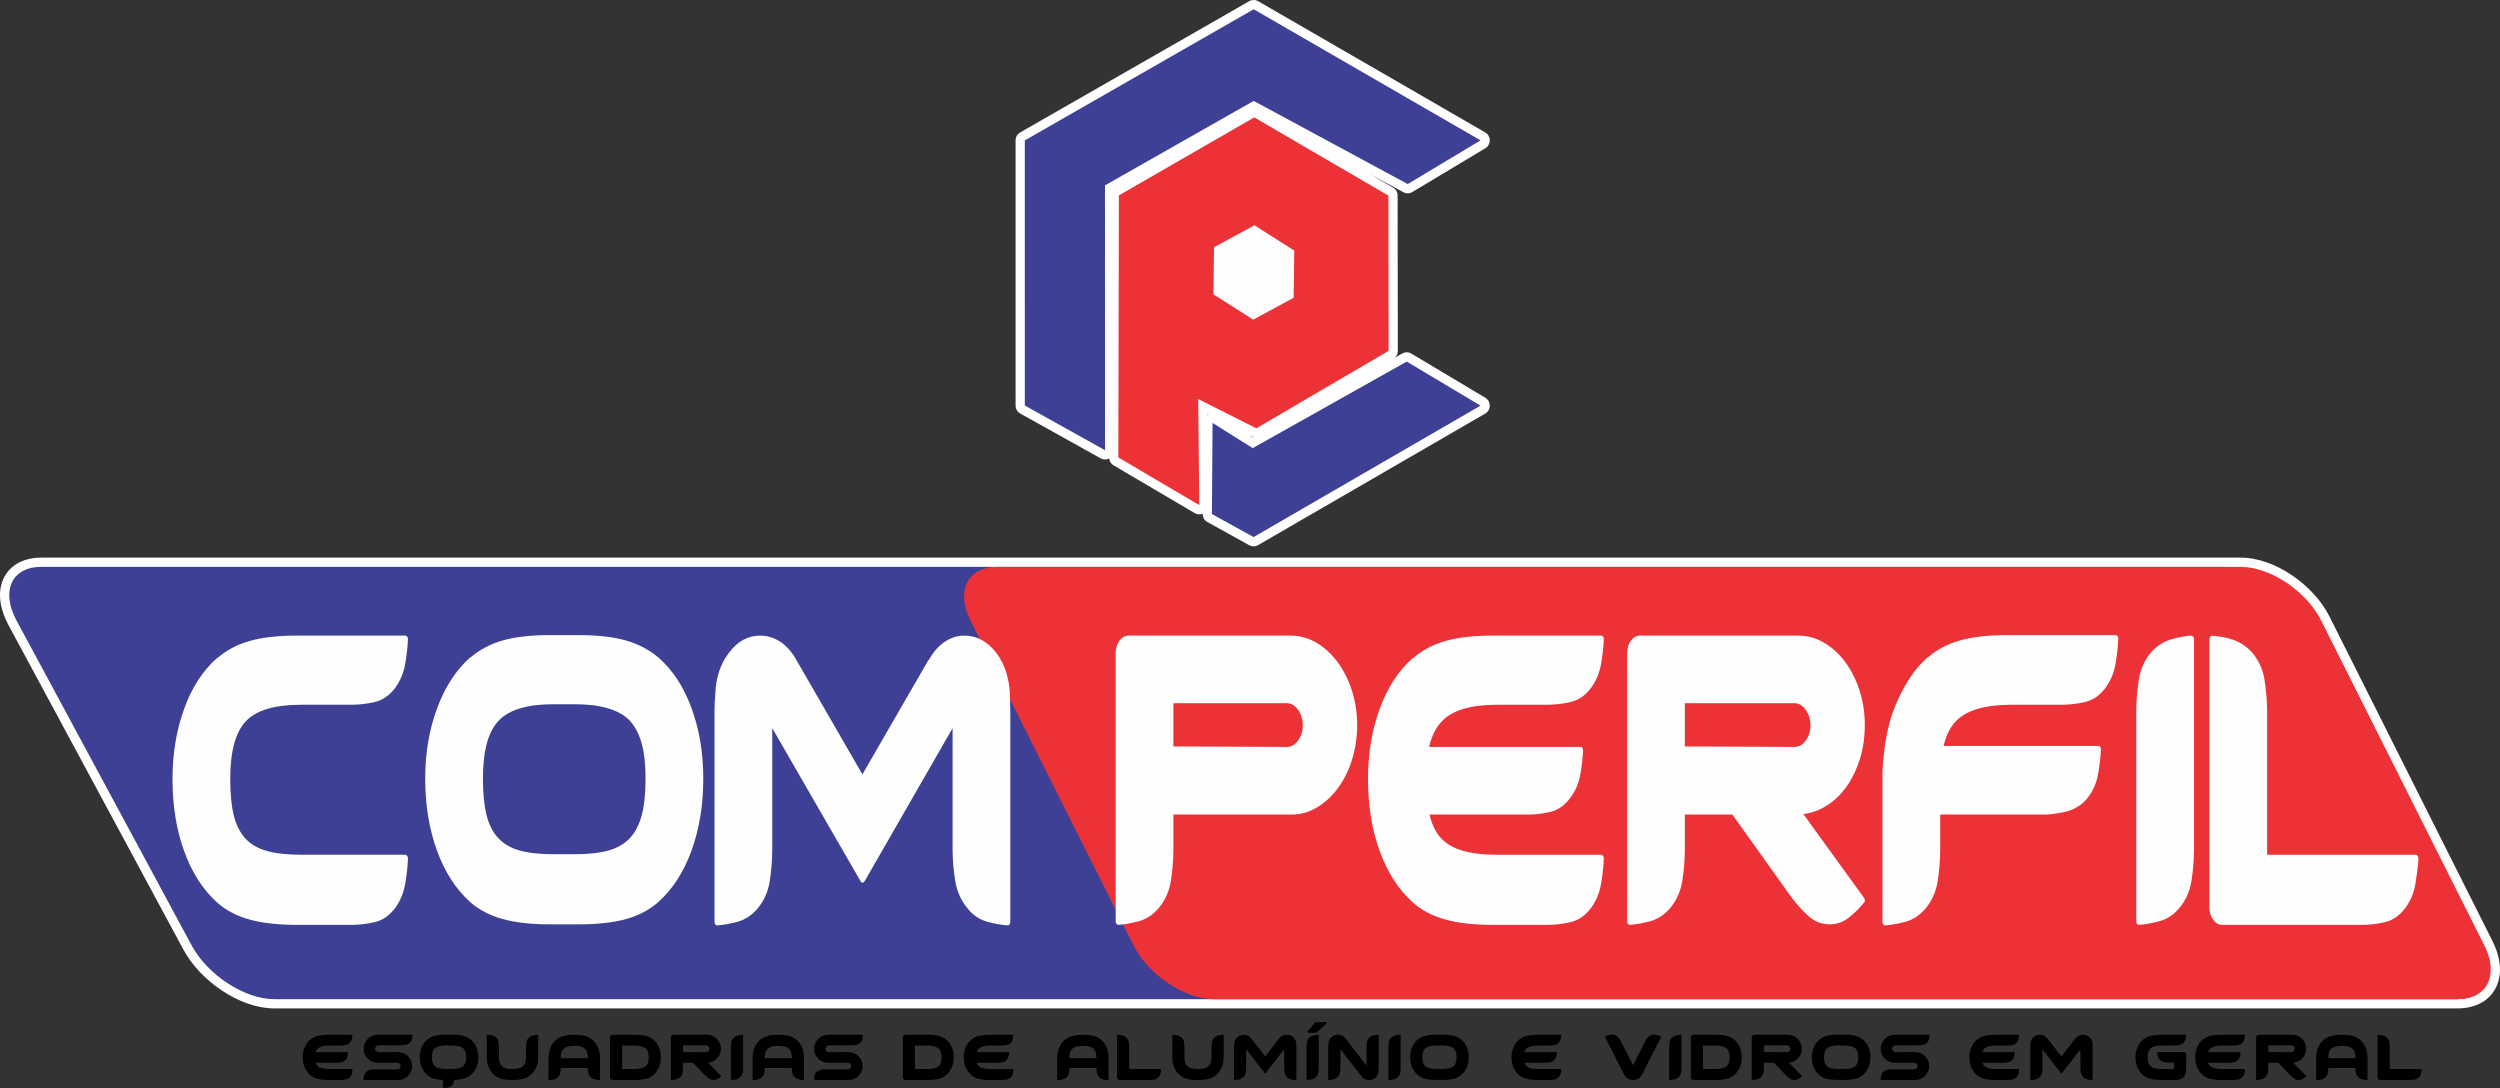 <?xml version="1.0" encoding="UTF-8"?>
<!-- Creator: CorelDRAW -->
<svg xmlns="http://www.w3.org/2000/svg" xmlns:xlink="http://www.w3.org/1999/xlink" xmlns:xodm="http://www.corel.com/coreldraw/odm/2003" xml:space="preserve" width="135.46mm" height="58.954mm" version="1.1" style="shape-rendering:geometricPrecision; text-rendering:geometricPrecision; image-rendering:optimizeQuality; fill-rule:evenodd; clip-rule:evenodd" viewBox="0 0 13531.79 5889.22">
 <rect x="0" y="0" width="13531.79" height="5889.22" fill="#333333" stroke="none"/>
 <defs>
  <style type="text/css">
   <![CDATA[
    .fil0 {fill:#FEFEFE}
    .fil2 {fill:#ED3237}
    .fil1 {fill:#3E4095}
    .fil3 {fill:#FEFEFE;fill-rule:nonzero}
    .fil4 {fill:black;fill-rule:nonzero}
   ]]>
  </style>
 </defs>
 <g id="Camada_x0020_1">
  <g id="_1638690568144">
   <g>
    <path class="fil0" d="M5397.03 3018.25l6730.7 0c189.06,0 397.2,151.65 480.62,317.77l883.72 1759.58c38.29,76.23 57.47,169.9 17.77,249.66 -39.55,79.46 -121.43,112.94 -206.87,112.94l-11818.54 0c-189.81,0 -402.16,-152.32 -490.64,-316.48l-948.5 -1759.58c-40.31,-74.78 -63.89,-168.75 -26.63,-249.59 37.24,-80.79 119.13,-114.3 204.38,-114.3l5173.98 0zm606.54 -536.35c-14.92,7.48 -31.61,7.11 -46.45,-1.17l-434.37 -242.16c-16.24,-9.06 -25.62,-25.01 -25.62,-43.62l-0.11 -1434.97c0,-18.39 9.15,-34.19 25.11,-43.33l1238.91 -709.85c15.87,-9.1 33.99,-9.06 49.83,0.09l1227.85 709.65c15.75,9.1 24.8,24.65 24.95,42.84 0.15,18.19 -8.66,33.88 -24.26,43.23l-394.28 236.44c-15.54,9.33 -33.45,9.73 -49.41,1.12l-179.97 -97.17 124.38 72.49c15.76,9.19 24.76,24.84 24.79,43.08l1.16 840.45c0.02,14.56 -5.68,27.49 -15.99,36.8l39.69 -22.3c16.03,-9.01 34.28,-8.77 50.08,0.67l399.35 238.56c15.62,9.33 24.45,25.01 24.33,43.21 -0.12,18.2 -9.17,33.76 -24.91,42.88l-1228.42 711.34c-15.62,9.04 -33.43,9.21 -49.22,0.48l-225.37 -124.74c-16.43,-9.1 -25.89,-25.27 -25.76,-44.05l0.01 -1.41c-14.34,5.84 -29.97,4.71 -43.77,-3.43l-438.22 -257.99c-13.96,-8.22 -22.57,-21.52 -24.28,-37.17zm781.24 -116.04c-2.42,-0.8 -4.81,-1.8 -7.18,-2.99l-15.87 -7.99 20.11 12.64 2.95 -1.66zm-248.43 -118.88c0.91,-0.58 1.86,-1.13 2.82,-1.66 0.81,-0.44 1.62,-0.86 2.43,-1.26l-5.3 -2.67 0.06 5.58z"></path>
   </g>
   <g>
    <polygon class="fil1" points="5981.44,2437.11 5547.07,2194.96 5546.96,759.99 6785.87,50.14 8013.71,759.79 7619.43,996.23 6785.87,546.18 5980.97,1003.33 "></polygon>
    <polygon class="fil1" points="6559.78,2782.25 6563.2,2289.12 6780.43,2425.62 7614.22,1957.09 8013.57,2195.65 6785.16,2906.99 "></polygon>
    <polygon class="fil2" points="6491.42,2734.02 6053.2,2476.03 6056.28,1057.52 6788.86,635.45 7514.96,1058.67 7516.12,1899.11 6800.08,2318.27 6485.53,2159.92 "></polygon>
    <polygon class="fil3" points="6567.81,1593.26 6571.19,1337.97 6790.08,1219.59 7005.58,1356.49 7002.2,1611.79 6783.31,1730.18 "></polygon>
    <path class="fil1" d="M223.05 3068.2l11812.46 0c159.64,0 360.64,130.61 446.69,290.23l948.49 1759.58c86.05,159.63 25.85,290.23 -133.79,290.23l-11812.46 0c-159.63,0 -360.64,-130.6 -446.68,-290.23l-948.5 -1759.58c-86.04,-159.62 -25.84,-290.23 133.79,-290.23z"></path>
    <path class="fil2" d="M5397.03 3068.2l6730.7 0c159.62,0 355.83,130.61 435.99,290.23l883.72 1759.58c80.17,159.63 15.15,290.23 -144.47,290.23l-6730.7 0c-159.63,0 -355.83,-130.6 -436,-290.23l-883.71 -1759.58c-80.18,-159.62 -15.16,-290.23 144.47,-290.23z"></path>
    <path class="fil3" d="M2193.84 4626.29c4.08,0 7.48,2.75 10.21,8.25 2.72,1.84 4.09,6.42 4.09,13.76 -1.37,38.52 -6.13,82.55 -14.29,132.08 -8.17,49.53 -25.87,93.55 -53.1,132.07 -31.32,42.19 -68.42,68.33 -111.3,78.42 -42.88,10.09 -85.43,15.13 -127.64,15.13l-296.12 0c-100.75,0 -185.84,-9.63 -255.28,-28.89 -69.44,-19.26 -127.98,-49.99 -175.29,-92.17 -76.93,-69.71 -136.5,-162.35 -178.36,-277.92 -41.87,-115.56 -62.96,-245.8 -62.96,-390.72 0,-137.58 21.1,-264.15 62.96,-379.72 41.87,-115.56 101.43,-207.28 178.36,-275.15l2.04 0c48.67,-42.2 106.88,-72.92 174.27,-92.18 67.4,-19.26 152.15,-28.89 254.26,-28.89l588.16 0c4.08,0 7.48,1.84 10.21,5.5 2.72,3.67 4.09,8.25 4.09,13.76 -1.37,38.53 -6.13,82.09 -14.29,130.7 -8.17,48.61 -25.87,92.17 -53.1,130.7 -31.32,42.19 -68.42,68.33 -111.3,78.42 -42.88,10.09 -85.43,15.13 -127.64,15.13l-271.61 0c-142.96,0 -242.34,29.35 -298.17,88.05 -57.18,58.7 -85.77,163.26 -85.77,313.68 0,80.72 6.46,146.76 19.4,198.11 12.94,51.37 33.69,92.64 62.28,123.82 28.59,31.19 67.06,53.65 115.39,67.42 48.33,13.76 110.62,20.64 186.86,20.64l563.66 0z"></path>
    <path class="fil3" d="M3410.15 4535.49c28.93,-31.19 50.04,-72.46 63.64,-123.82 13.62,-51.37 20.43,-117.41 20.43,-198.11 0,-77.05 -7.15,-140.79 -21.45,-191.24 -14.29,-50.45 -35.73,-91.26 -64.67,-122.44 -57.18,-58.71 -156.23,-88.05 -296.8,-88.05l-116.41 0c-140.57,0 -238.94,29.34 -294.76,88.05 -57.52,58.7 -86.11,163.26 -86.11,313.68 0,80.71 6.46,146.75 19.4,198.11 12.94,51.36 33.69,92.63 62.62,123.82 28.59,31.19 66.71,53.65 114.37,67.41 47.99,13.77 109.25,20.64 184.48,20.64l118.45 0c73.86,0 134.45,-6.87 182.44,-20.64 47.66,-13.76 85.78,-36.22 114.37,-67.41zm153.51 -976.81c77.6,67.88 137.51,159.59 179.71,275.16 42.21,115.57 63.31,242.14 63.31,379.72 0,143.08 -21.11,272.86 -63.31,389.34 -42.21,116.49 -102.11,209.58 -179.71,279.29 -47.66,42.2 -105.86,72.91 -174.62,92.18 -68.75,19.26 -154.19,28.89 -256.29,28.89l-18.38 0 -2.05 0 -116.41 0 -20.42 0c-100.75,0 -185.84,-9.63 -255.28,-28.89 -69.44,-19.27 -127.98,-49.99 -175.63,-92.18 -77.61,-69.71 -137.52,-162.8 -179.72,-279.29 -42.21,-116.48 -63.3,-246.26 -63.3,-389.34 0,-137.59 21.44,-264.15 64.32,-379.72 42.89,-115.57 102.45,-207.28 178.7,-275.16l2.04 0c49.02,-42.19 107.22,-72.91 174.61,-92.17 67.4,-19.26 152.15,-28.89 254.26,-28.89l20.42 0 116.41 0 20.43 0c102.1,0 186.85,9.63 254.25,28.89 67.39,19.26 126.28,49.99 176.65,92.17z"></path>
    <path class="fil3" d="M5392.98 3533.91c44.93,60.54 69.44,135.75 73.52,225.63 0,14.67 0.34,29.35 1.02,44.02 0.68,14.67 1.02,31.19 1.02,49.53l0 1136.4c0,5.49 -1.36,10.09 -4.09,13.76 -1.36,3.67 -4.76,5.5 -10.21,5.5 -31.32,-1.84 -67.73,-8.26 -109.25,-19.26 -41.53,-11.01 -77.27,-34.86 -107.22,-71.54 -35.4,-42.2 -57.87,-92.18 -67.4,-149.96 -9.53,-57.78 -14.29,-115.11 -14.29,-171.97l0 -654.88 -475.84 828.23c-4.08,5.5 -8.16,8.25 -12.25,8.25 -5.44,0 -8.85,-2.75 -10.21,-8.25l-477.89 -828.23 0 654.88c0,56.86 -4.43,114.19 -13.27,171.97 -8.85,57.78 -30.98,107.77 -66.38,149.96 -31.31,36.68 -67.73,60.54 -109.25,71.54 -41.53,11 -77.95,17.42 -109.25,19.26 -4.09,0 -7.49,-1.84 -10.22,-5.5 -2.72,-3.67 -4.08,-8.26 -4.08,-13.76l0 -1136.4c0,-18.34 0.34,-34.85 1.02,-49.53 0.68,-14.67 1.7,-29.35 3.06,-44.02 2.73,-89.89 27.23,-165.1 73.52,-225.63 46.29,-62.36 102.79,-93.55 169.5,-93.55 39.49,0 76.25,11.47 110.28,34.39 34.03,22.94 62.62,55.49 85.77,97.69l357.39 619.1 357.38 -619.1 2.05 0c23.15,-42.2 51.4,-74.75 84.75,-97.69 33.35,-22.93 69.78,-34.39 109.25,-34.39 65.35,0 122.53,31.19 171.55,93.55z"></path>
    <path class="fil3" d="M6966.04 4042.95c23.14,0 43.22,-11.47 60.24,-34.85 17.02,-22.93 25.53,-50.45 25.53,-82.09 0,-31.64 -8.51,-59.16 -25.53,-83.46 -17.01,-24.3 -37.1,-36.22 -60.24,-36.22l-614.71 0 0 233.87 614.71 2.76zm20.42 -602.6c49.01,0 95.3,12.85 138.86,38.52 43.57,25.68 81.69,60.54 114.37,104.56 32.68,44.03 58.55,95.39 77.6,154.09 19.07,58.71 28.6,121.07 28.6,187.11 0,66.04 -9.19,128.4 -27.57,187.1 -18.38,58.7 -43.91,110.06 -76.59,154.09 -32.67,44.02 -70.46,78.88 -113.34,104.56 -42.88,25.68 -88.84,38.52 -137.84,38.52l-4.09 0 -635.13 0 0 184.36c0,56.87 -4.43,114.19 -13.28,171.98 -8.85,57.78 -30.97,107.77 -66.37,149.96 -31.32,36.68 -67.74,60.53 -109.26,71.53 -41.52,11.01 -77.94,17.43 -109.25,19.26 -4.09,0 -7.48,-1.83 -10.21,-5.5 -2.73,-3.67 -4.09,-8.25 -4.09,-13.76l0 -1452.83c0,-25.67 6.81,-47.69 20.43,-66.03 13.61,-18.35 29.95,-27.52 49.01,-27.52l878.16 0z"></path>
    <path class="fil3" d="M8666.7 4626.29c4.09,0 7.48,2.75 10.21,8.25 2.73,1.84 4.09,6.42 4.09,13.76 -1.36,38.52 -6.12,82.55 -14.29,132.08 -8.17,49.53 -25.87,93.55 -53.1,132.07 -31.31,42.19 -68.41,68.33 -111.29,78.42 -42.89,10.09 -85.44,15.13 -127.65,15.13l-296.12 0c-100.75,0 -185.84,-9.63 -255.28,-28.89 -69.43,-19.26 -127.98,-49.99 -175.63,-92.17 -77.61,-69.71 -137.52,-162.35 -179.72,-277.92 -42.21,-115.56 -63.3,-245.8 -63.3,-390.72 0,-137.58 21.1,-264.15 63.3,-379.72 42.21,-115.56 102.11,-207.28 179.72,-275.15l2.04 0c49.02,-42.2 107.22,-72.92 174.62,-92.18 67.39,-19.26 152.14,-28.89 254.25,-28.89l588.16 0c4.09,0 7.48,1.84 10.21,5.5 2.73,3.67 4.09,8.25 4.09,13.76 -1.36,38.53 -6.12,82.09 -14.29,130.7 -8.17,48.61 -25.87,92.17 -53.1,130.7 -31.31,42.19 -68.41,68.33 -111.29,78.42 -42.89,10.09 -85.44,15.13 -127.65,15.13l-271.61 0c-142.95,0 -242.34,29.81 -298.17,88.97 -32.68,33.47 -55.82,79.8 -69.43,139.41l818.93 0c5.44,0 8.85,1.84 10.21,5.5 2.73,3.67 4.09,8.25 4.09,13.76 -1.36,36.23 -6.13,78.42 -14.29,127.04 -8.17,48.15 -25.87,90.33 -53.1,126.57 -29.95,42.2 -65.69,67.87 -107.22,77.96 -41.53,10.09 -82.02,15.13 -121.5,15.13l-535.07 0c17.7,77.05 52.41,131.16 104.15,162.35 54.46,36.68 141.6,55.03 261.4,55.03l563.66 0z"></path>
    <path class="fil3" d="M9713.84 4042.95c23.15,0 43.22,-11.47 60.25,-34.85 17.01,-22.93 25.52,-50.45 25.52,-82.09 0,-31.64 -8.51,-59.16 -25.52,-83.46 -17.02,-24.3 -37.1,-36.22 -60.25,-36.22l-594.28 0 0 233.87 594.28 2.76zm375.76 817.21c2.73,3.68 4.09,8.26 4.09,13.77 0,7.33 -2.04,11.92 -6.12,13.76 -20.43,25.68 -46.29,51.37 -77.61,77.04 -31.32,25.68 -66.71,38.53 -106.2,38.53l-2.04 0c-43.56,0 -83.05,-16.51 -118.45,-49.53 -35.4,-33.03 -68.08,-70.63 -98.03,-112.82l-308.38 -432 -257.32 0 0 184.36c0,56.87 -4.43,114.19 -13.28,171.98 -8.85,57.78 -30.98,107.77 -66.37,149.96 -31.32,36.68 -67.74,60.53 -109.26,71.53 -41.53,11.01 -77.94,17.43 -109.25,19.26 -4.09,0 -7.49,-1.83 -10.21,-5.5 -2.73,-3.67 -4.09,-8.25 -4.09,-13.76l0 -1452.83c0,-25.67 6.8,-47.69 20.42,-66.03 13.62,-18.35 29.96,-27.52 49.02,-27.52l857.73 0c49.02,0 95.31,12.85 138.87,38.52 43.56,25.68 81.68,60.54 114.36,104.56 32.68,44.03 58.55,95.39 77.61,154.09 19.06,58.71 28.59,121.07 28.59,187.11 0,64.2 -8.51,124.28 -25.52,180.22 -17.02,55.95 -40.51,105.48 -70.46,148.59 -29.96,43.1 -65.35,77.96 -106.2,104.56 -40.85,26.59 -84.41,42.65 -130.7,48.15l328.79 454z"></path>
    <path class="fil3" d="M11451.27 3437.61c4.09,0 7.49,1.83 10.22,5.5 2.72,1.83 4.09,6.41 4.09,13.76l0 2.75c-1.37,38.53 -6.13,82.09 -14.3,130.7 -8.16,48.61 -25.86,92.17 -53.09,130.7 -31.32,42.19 -68.41,68.33 -111.3,78.42 -42.88,10.09 -85.43,15.13 -127.64,15.13l-271.61 0c-142.96,0 -243.02,29.35 -300.2,88.05 -31.32,33.02 -53.78,77.97 -67.4,134.83l837.31 0c5.45,0 8.85,1.84 10.22,5.5 2.72,3.67 4.08,8.25 4.08,13.76 -1.36,36.69 -6.12,79.34 -14.29,127.95 -8.16,48.62 -25.86,91.26 -53.09,127.96 -35.4,49.53 -89.18,78.88 -161.33,88.05 -24.51,5.5 -53.1,8.25 -85.78,8.25l-555.49 0 0 187.11c0,56.86 -4.43,114.19 -13.28,171.97 -8.84,57.78 -30.97,107.77 -66.37,149.96 -31.31,36.68 -67.73,60.54 -109.25,71.54 -41.53,11 -77.95,17.42 -109.25,19.26 -4.09,0 -7.49,-1.84 -10.22,-5.5 -2.72,-3.67 -4.08,-8.26 -4.08,-13.76l0 -808.97c2.72,-64.2 9.53,-127.03 20.42,-188.48 10.89,-61.46 27.23,-118.77 49.01,-171.97 21.79,-53.2 47.31,-102.27 76.59,-147.22 29.27,-44.93 61.61,-83 97.01,-114.19l2.04 0c49.01,-42.19 107.22,-72.91 174.61,-92.17 67.4,-19.26 152.15,-28.89 254.26,-28.89l588.15 0z"></path>
    <path class="fil3" d="M11859.21 3440.36c2.72,0 6.8,1.84 12.25,5.5 2.73,3.67 4.09,8.25 4.09,13.76l0 1133.65c0,56.87 -4.43,114.19 -13.28,171.98 -8.84,57.78 -30.97,107.77 -66.37,149.96 -31.32,36.68 -67.73,60.53 -109.25,71.53 -41.53,11.01 -77.95,17.43 -109.26,19.26 -4.08,0 -7.48,-1.83 -10.21,-5.5 -2.72,-3.67 -4.09,-8.25 -4.09,-13.76l0 -1133.65c0,-56.86 4.43,-114.19 13.28,-171.97 8.85,-57.79 30.98,-107.78 66.37,-149.96 31.32,-34.85 67.4,-58.24 108.25,-70.17 40.84,-11.93 76.92,-18.8 108.24,-20.64z"></path>
    <path class="fil3" d="M13075.85 4626.29c4.09,0 7.49,2.75 10.21,8.25 2.73,1.84 4.09,6.42 4.09,13.76l0 2.76 0 2.75c-2.72,38.52 -8.17,82.09 -16.33,130.7 -8.17,48.61 -25.87,91.25 -53.1,127.95 -31.31,42.19 -68.07,68.33 -110.27,78.42 -42.21,10.09 -84.41,15.13 -126.62,15.13l-755.62 0c-19.06,0 -35.4,-9.17 -49.01,-27.51 -13.62,-18.35 -20.43,-40.36 -20.43,-66.04l0 -1452.83c0,-1.83 1.36,-6.41 4.09,-13.76 5.44,-3.67 8.85,-5.5 10.21,-5.5 16.34,1.84 33.69,4.13 52.08,6.88 18.38,2.75 37.44,7.33 57.19,13.76 19.74,6.42 38.8,15.59 57.18,27.51 18.38,11.93 35.73,27.06 52.08,45.4 35.39,42.2 57.52,92.18 66.37,149.96 8.85,57.79 13.28,114.19 13.28,169.22l0 773.2 804.63 0z"></path>
   </g>
   <g>
    <path class="fil4" d="M1904.38 5786.28c0.86,0 1.58,0.43 2.15,1.3 0.58,0.28 0.87,1 0.87,2.15 -0.29,6.03 -1.3,12.93 -3.02,20.68 -1.73,7.75 -5.45,14.64 -11.2,20.67 -6.6,6.61 -14.43,10.7 -23.48,12.28 -9.04,1.58 -18.02,2.37 -26.92,2.37l-62.45 0c-21.25,0 -39.2,-1.5 -53.83,-4.52 -14.64,-3.02 -26.99,-7.83 -37.05,-14.43 -16.36,-10.91 -29,-25.41 -37.9,-43.5 -8.9,-18.08 -13.36,-38.47 -13.36,-61.16 0,-21.54 4.46,-41.35 13.36,-59.44 8.9,-18.09 21.54,-32.46 37.9,-43.07l0.44 0c10.33,-6.6 22.61,-11.42 36.82,-14.43 14.22,-3.01 32.09,-4.52 53.62,-4.52l124.05 0c0.86,0 1.58,0.28 2.15,0.86 0.58,0.58 0.87,1.29 0.87,2.16 -0.29,6.02 -1.3,12.85 -3.02,20.46 -1.73,7.6 -5.45,14.42 -11.2,20.46 -6.6,6.6 -14.43,10.7 -23.48,12.28 -9.04,1.58 -18.02,2.37 -26.92,2.37l-57.28 0c-30.16,0 -51.12,4.67 -62.88,13.93 -6.89,5.23 -11.78,12.49 -14.65,21.82l172.73 0c1.14,0 1.86,0.29 2.15,0.87 0.58,0.57 0.86,1.29 0.86,2.15 -0.28,5.67 -1.29,12.28 -3.01,19.89 -1.73,7.53 -5.46,14.14 -11.21,19.81 -6.31,6.6 -13.86,10.63 -22.61,12.21 -8.76,1.58 -17.3,2.37 -25.63,2.37l-112.84 0c3.73,12.06 11.05,20.53 21.97,25.41 11.48,5.74 29.86,8.61 55.13,8.61l118.87 0zm143.86 -128.35c-4.88,0 -9.12,1.87 -12.71,5.67 -3.59,3.81 -5.38,8.11 -5.38,13.07 0,4.95 1.8,9.26 5.38,12.85 3.59,3.67 7.82,5.45 12.71,5.45l106.82 -0.43c0.58,0 0.86,0.15 0.86,0.43 10.34,0 20.03,2.02 29.08,6.03 9.04,4.02 17.01,9.4 23.9,16.29 6.89,6.89 12.28,14.86 16.15,23.83 3.88,9.05 5.81,18.67 5.81,29 0,10.34 -2.01,20.03 -6.03,29.22 -4.02,9.12 -9.4,17.16 -16.15,24.04 -6.74,6.89 -14.71,12.28 -23.9,16.3 -9.19,4.02 -18.95,6.02 -29.29,6.02l-184.78 0c-0.86,0 -1.58,-0.28 -2.16,-0.86 -0.57,-1.15 -0.86,-2.01 -0.86,-2.58 0.29,-5.74 1.22,-12.35 2.8,-19.82 1.59,-7.46 5.24,-14.07 10.99,-19.81 6.6,-6.6 13.86,-10.63 21.75,-12.07 7.9,-1.43 15.58,-2.15 23.05,-2.15l124.48 0c4.88,0 9.12,-1.8 12.71,-5.38 3.59,-3.59 5.38,-7.97 5.38,-13.14 0,-4.88 -1.8,-9.05 -5.38,-12.5 -3.59,-3.44 -7.82,-5.16 -12.71,-5.16l-106.82 0 -0.86 0c-10.34,0 -20.03,-2.01 -29.08,-6.03 -9.04,-4.02 -17.01,-9.47 -23.9,-16.36 -6.89,-6.89 -12.28,-14.93 -16.15,-24.12 -3.88,-9.18 -5.81,-18.95 -5.81,-29.29 0,-10.33 2.01,-20.1 6.03,-29.29 4.02,-9.18 9.47,-17.22 16.36,-24.11 6.89,-6.89 14.93,-12.35 24.12,-16.37 9.19,-4.02 18.95,-6.02 29.29,-6.02l185.63 0c0.87,0 1.58,0.43 2.16,1.29 0.58,0.29 0.86,1.01 0.86,2.16 -0.28,5.74 -1.22,12.35 -2.8,19.81 -1.58,7.46 -5.24,14.08 -10.98,19.81 -6.32,6.32 -13.86,10.27 -22.62,11.85 -8.76,1.58 -17.3,2.37 -25.63,2.37l-122.32 0zm457.35 114.14c6.1,-4.87 10.56,-11.34 13.43,-19.38 2.88,-8.04 4.31,-18.38 4.31,-31.01 0,-12.07 -1.51,-22.05 -4.52,-29.94 -3.02,-7.89 -7.54,-14.28 -13.65,-19.17 -12.06,-9.18 -32.95,-13.78 -62.59,-13.78l-24.55 0c-29.65,0 -50.39,4.6 -62.16,13.78 -12.13,9.19 -18.16,25.56 -18.16,49.11 0,12.63 1.36,22.97 4.09,31.01 2.74,8.04 7.11,14.5 13.22,19.38 6.02,4.88 14.07,8.4 24.11,10.56 10.13,2.15 23.05,3.23 38.91,3.23l24.98 0c15.57,0 28.36,-1.08 38.48,-3.23 10.05,-2.16 18.09,-5.67 24.11,-10.56zm32.38 -152.9c16.37,10.62 29.01,24.98 37.91,43.06 8.9,18.09 13.35,37.91 13.35,59.45 0,22.4 -4.45,42.71 -13.35,60.95 -8.9,18.23 -21.54,32.81 -37.91,43.71 -9.18,6.03 -20.03,10.56 -32.52,13.57 -12.49,3.02 -27.78,4.81 -45.87,5.38 -1.44,5.74 -3.16,11.49 -5.16,17.23 -2.01,5.74 -4.6,9.91 -7.75,12.49 -6.61,5.74 -14.22,9.48 -22.84,11.2 -8.61,1.73 -16.22,2.74 -22.83,3.02l-0.43 0c-0.86,0 -1.58,-0.28 -2.16,-0.86 -0.57,-0.57 -0.86,-1.29 -0.86,-2.16l0 -40.92c-16.94,-0.86 -31.37,-2.8 -43.28,-5.81 -11.92,-3.02 -22.33,-7.39 -31.23,-13.14 -16.37,-10.91 -29,-25.48 -37.9,-43.71 -8.9,-18.24 -13.36,-38.55 -13.36,-60.95 0,-21.54 4.53,-41.36 13.57,-59.45 9.05,-18.08 21.61,-32.45 37.69,-43.06l0.43 0c10.34,-6.6 22.62,-11.42 36.83,-14.43 14.21,-3.01 32.09,-4.52 53.62,-4.52l4.31 0 24.55 0 4.31 0c21.54,0 39.41,1.51 53.62,4.52 14.22,3.02 26.63,7.83 37.25,14.43zm372.15 -18.95c0.86,0 1.58,0.28 2.15,0.86 0.58,0.57 0.87,1.29 0.87,2.15l0 119.31 0 0.43c0,22.4 -4.46,42.57 -13.36,60.52 -8.9,17.95 -21.54,32.24 -37.9,42.85 -9.48,6.32 -20.9,11.06 -34.24,14.22 -13.36,3.16 -29.65,4.88 -48.89,5.16l-1.73 0c-21.25,0.29 -39.19,-1.15 -53.83,-4.31 -14.64,-3.16 -26.99,-8.04 -37.04,-14.64 -16.37,-10.62 -28.93,-24.98 -37.69,-43.06 -8.76,-18.09 -13.28,-38.34 -13.57,-60.74l0 -119.3c0,-0.87 0.29,-1.58 0.86,-2.16 1.15,-0.58 1.87,-0.86 2.16,-0.86 6.6,0.28 14.28,1.29 23.04,3.02 8.76,1.72 16.44,5.45 23.05,11.2 7.47,6.6 12.14,14.42 14.01,23.47 1.86,9.05 2.8,18.02 2.8,26.92l0 57.72c0,22.11 5.02,37.76 15.07,46.95 4.88,4.87 11.63,8.76 20.24,11.63 8.62,2.87 19.39,4.46 32.31,4.74 15.5,0.29 28.21,-0.86 38.12,-3.45 9.91,-2.58 17.73,-6.31 23.48,-11.2 6.03,-4.87 10.41,-11.2 13.14,-18.95 2.73,-7.75 4.1,-17.8 4.1,-30.15l0 -57.72c0,-8.9 1,-17.8 3.01,-26.7 2.02,-8.9 6.75,-16.65 14.22,-23.26 3.17,-2.88 6.68,-5.24 10.56,-7.11 3.88,-1.87 7.89,-3.3 12.06,-4.31 4.17,-1.01 8.18,-1.72 12.06,-2.16 3.88,-0.43 7.54,-0.79 10.99,-1.07zm271.35 127.49l0 -3.88c0,-21.82 -4.88,-37.47 -14.64,-46.94 -5.17,-4.88 -12,-8.69 -20.46,-11.42 -8.47,-2.73 -19.17,-4.24 -32.1,-4.53 -15.5,-0.57 -28.21,0.43 -38.12,3.02 -9.9,2.59 -17.87,6.31 -23.9,11.2 -5.73,4.88 -10.05,11.2 -12.92,18.95 -2.88,7.75 -4.31,17.8 -4.31,30.15l0 3.45 146.45 0zm65.9 115.44c0,1.15 -0.29,1.87 -0.87,2.15 -0.28,0.58 -1,0.87 -2.15,0.87 -6.6,-0.29 -14.28,-1.3 -23.05,-3.02 -8.76,-1.73 -16.29,-5.45 -22.62,-11.2 -7.46,-6.6 -12.2,-14.43 -14.22,-23.48 -2.01,-9.05 -3.01,-18.02 -3.01,-26.92l0 -0.86 -146.45 0 0 1.29c0,8.9 -0.94,17.88 -2.8,26.92 -1.87,9.04 -6.53,16.87 -14.01,23.48 -6.6,5.74 -14.28,9.47 -23.05,11.2 -8.75,1.72 -16.43,2.73 -23.04,3.02 -0.29,0 -1.01,-0.29 -2.16,-0.87 -0.57,-0.57 -0.86,-1.29 -0.86,-2.15l0 -119.31c0.29,-22.4 4.8,-42.64 13.57,-60.73 8.76,-18.09 21.32,-32.45 37.69,-43.07 9.76,-6.31 21.25,-11.05 34.45,-14.22 13.21,-3.16 29.58,-4.87 49.1,-5.16l1.3 0c21.54,-0.29 39.55,1.15 54.05,4.31 14.5,3.16 26.78,8.04 36.83,14.64 16.36,10.91 29,25.34 37.9,43.28 8.9,17.95 13.36,38.12 13.36,60.52l0 119.31zm264.02 -121.03c0,-23.55 -6.02,-39.92 -18.01,-49.11 -12.07,-9.18 -33.1,-13.78 -63.17,-13.78l-62.67 0 0 127.06 62.67 0c16.07,0 29.14,-1.08 39.34,-3.23 10.12,-2.16 18.38,-5.67 24.69,-10.56 5.74,-4.87 9.98,-11.34 12.85,-19.38 2.88,-8.04 4.31,-18.37 4.31,-31.01zm14.64 -102.51c16.37,10.62 29.01,24.98 37.91,43.07 8.9,18.09 13.35,37.9 13.35,59.44 0,22.69 -4.45,43.07 -13.35,61.16 -8.9,18.09 -21.54,32.6 -37.91,43.5 -10.05,6.6 -22.33,11.42 -36.82,14.43 -14.5,3.02 -32.53,4.52 -54.05,4.52l-118.88 0c-4.02,0 -7.46,-1.43 -10.34,-4.31 -2.87,-2.87 -4.31,-6.31 -4.31,-10.34l0 -215.78c0,-4.03 1.44,-7.47 4.31,-10.34 2.88,-2.87 6.32,-4.31 10.34,-4.31l118.88 0c21.53,0 39.41,1.51 53.62,4.52 14.22,3.02 26.63,7.83 37.25,14.43zm296.34 75.37c4.88,0 9.12,-1.79 12.71,-5.45 3.59,-3.59 5.38,-7.89 5.38,-12.85 0,-4.95 -1.8,-9.26 -5.38,-13.07 -3.59,-3.81 -7.82,-5.67 -12.71,-5.67l-125.34 0 0 36.61 125.34 0.43zm79.26 127.93c0.57,0.58 0.86,1.3 0.86,2.16 0,1.15 -0.43,1.87 -1.3,2.15 -4.31,4.03 -9.76,8.04 -16.36,12.07 -6.6,4.02 -14.07,6.02 -22.4,6.02l-0.43 0c-9.19,0 -17.52,-2.58 -24.98,-7.75 -7.46,-5.16 -14.35,-11.05 -20.68,-17.66l-65.03 -67.62 -54.27 0 0 28.86c0,8.9 -0.94,17.87 -2.8,26.92 -1.87,9.04 -6.53,16.86 -14.01,23.48 -6.6,5.74 -14.28,9.47 -23.04,11.2 -8.76,1.72 -16.44,2.73 -23.05,3.01 -0.86,0 -1.58,-0.28 -2.16,-0.86 -0.57,-0.57 -0.86,-1.29 -0.86,-2.15l0 -227.42c0,-4.03 1.44,-7.47 4.31,-10.34 2.88,-2.87 6.31,-4.31 10.34,-4.31l180.9 0c10.34,0 20.1,2.01 29.29,6.02 9.19,4.03 17.23,9.48 24.12,16.37 6.89,6.89 12.35,14.93 16.36,24.11 4.03,9.19 6.03,18.96 6.03,29.29 0,10.05 -1.8,19.46 -5.38,28.22 -3.6,8.75 -8.54,16.5 -14.86,23.26 -6.31,6.74 -13.78,12.2 -22.4,16.36 -8.61,4.17 -17.8,6.68 -27.56,7.54l69.35 71.07zm117.15 -222.25c0.58,0 1.44,0.28 2.59,0.86 0.58,0.58 0.86,1.29 0.86,2.16l0 177.45c0,8.9 -0.93,17.87 -2.8,26.92 -1.87,9.04 -6.53,16.86 -14,23.48 -6.6,5.74 -14.28,9.47 -23.05,11.2 -8.76,1.72 -16.43,2.73 -23.05,3.01 -0.86,0 -1.58,-0.28 -2.15,-0.86 -0.58,-0.57 -0.87,-1.29 -0.87,-2.15l0 -177.46c0,-8.9 0.94,-17.87 2.81,-26.92 1.87,-9.04 6.53,-16.86 14,-23.47 6.6,-5.45 14.22,-9.12 22.83,-10.99 8.62,-1.87 16.22,-2.95 22.83,-3.23zm267.05 127.06l0 -3.88c0,-21.82 -4.87,-37.47 -14.64,-46.94 -5.16,-4.88 -11.99,-8.69 -20.46,-11.42 -8.47,-2.73 -19.17,-4.24 -32.09,-4.53 -15.5,-0.57 -28.21,0.43 -38.12,3.02 -9.91,2.59 -17.87,6.31 -23.9,11.2 -5.74,4.88 -10.05,11.2 -12.93,18.95 -2.87,7.75 -4.31,17.8 -4.31,30.15l0 3.45 146.45 0zm65.9 115.44c0,1.15 -0.29,1.87 -0.86,2.15 -0.29,0.58 -1.01,0.87 -2.16,0.87 -6.6,-0.29 -14.28,-1.3 -23.04,-3.02 -8.76,-1.73 -16.3,-5.45 -22.62,-11.2 -7.46,-6.6 -12.21,-14.43 -14.22,-23.48 -2.01,-9.05 -3.02,-18.02 -3.02,-26.92l0 -0.86 -146.45 0 0 1.29c0,8.9 -0.93,17.88 -2.8,26.92 -1.87,9.04 -6.53,16.87 -14,23.48 -6.6,5.74 -14.28,9.47 -23.05,11.2 -8.76,1.72 -16.44,2.73 -23.05,3.02 -0.29,0 -1,-0.29 -2.15,-0.87 -0.58,-0.57 -0.87,-1.29 -0.87,-2.15l0 -119.31c0.29,-22.4 4.81,-42.64 13.58,-60.73 8.75,-18.09 21.32,-32.45 37.68,-43.07 9.77,-6.31 21.25,-11.05 34.46,-14.22 13.21,-3.16 29.57,-4.87 49.1,-5.16l1.29 0c21.54,-0.29 39.56,1.15 54.06,4.31 14.49,3.16 26.77,8.04 36.82,14.64 16.37,10.91 29,25.34 37.91,43.28 8.9,17.95 13.35,38.12 13.35,60.52l0 119.31zm134.82 -185.22c-4.88,0 -9.12,1.87 -12.71,5.67 -3.59,3.81 -5.38,8.11 -5.38,13.07 0,4.95 1.8,9.26 5.38,12.85 3.59,3.67 7.82,5.45 12.71,5.45l106.82 -0.43c0.57,0 0.86,0.15 0.86,0.43 10.34,0 20.03,2.02 29.07,6.03 9.05,4.02 17.02,9.4 23.9,16.29 6.89,6.89 12.28,14.86 16.15,23.83 3.89,9.05 5.81,18.67 5.81,29 0,10.34 -2.01,20.03 -6.02,29.22 -4.03,9.12 -9.4,17.16 -16.15,24.04 -6.74,6.89 -14.71,12.28 -23.9,16.3 -9.19,4.02 -18.95,6.02 -29.29,6.02l-184.78 0c-0.87,0 -1.58,-0.28 -2.16,-0.86 -0.57,-1.15 -0.86,-2.01 -0.86,-2.58 0.29,-5.74 1.22,-12.35 2.8,-19.82 1.58,-7.46 5.24,-14.07 10.99,-19.81 6.6,-6.6 13.86,-10.63 21.75,-12.07 7.89,-1.43 15.57,-2.15 23.05,-2.15l124.48 0c4.87,0 9.11,-1.8 12.71,-5.38 3.59,-3.59 5.38,-7.97 5.38,-13.14 0,-4.88 -1.8,-9.05 -5.38,-12.5 -3.6,-3.44 -7.83,-5.16 -12.71,-5.16l-106.82 0 -0.87 0c-10.33,0 -20.03,-2.01 -29.07,-6.03 -9.04,-4.02 -17.01,-9.47 -23.9,-16.36 -6.89,-6.89 -12.28,-14.93 -16.15,-24.12 -3.88,-9.18 -5.81,-18.95 -5.81,-29.29 0,-10.33 2.01,-20.1 6.03,-29.29 4.02,-9.18 9.47,-17.22 16.36,-24.11 6.89,-6.89 14.93,-12.35 24.12,-16.37 9.18,-4.02 18.95,-6.02 29.29,-6.02l185.63 0c0.86,0 1.58,0.43 2.16,1.29 0.57,0.29 0.86,1.01 0.86,2.16 -0.29,5.74 -1.22,12.35 -2.8,19.81 -1.58,7.46 -5.24,14.08 -10.99,19.81 -6.31,6.32 -13.86,10.27 -22.62,11.85 -8.75,1.58 -17.29,2.37 -25.62,2.37l-122.32 0zm609.9 64.18c0,-23.55 -6.03,-39.92 -18.02,-49.11 -12.06,-9.18 -33.1,-13.78 -63.17,-13.78l-62.66 0 0 127.06 62.66 0c16.08,0 29.15,-1.08 39.34,-3.23 10.13,-2.16 18.38,-5.67 24.69,-10.56 5.74,-4.87 9.98,-11.34 12.86,-19.38 2.87,-8.04 4.31,-18.37 4.31,-31.01zm14.64 -102.51c16.36,10.62 29,24.98 37.9,43.07 8.9,18.09 13.36,37.9 13.36,59.44 0,22.69 -4.46,43.07 -13.36,61.16 -8.9,18.09 -21.54,32.6 -37.9,43.5 -10.05,6.6 -22.33,11.42 -36.83,14.43 -14.49,3.02 -32.52,4.52 -54.05,4.52l-118.87 0c-4.03,0 -7.47,-1.43 -10.34,-4.31 -2.87,-2.87 -4.31,-6.31 -4.31,-10.34l0 -215.78c0,-4.03 1.44,-7.47 4.31,-10.34 2.87,-2.87 6.31,-4.31 10.34,-4.31l118.87 0c21.54,0 39.41,1.51 53.62,4.52 14.22,3.02 26.63,7.83 37.26,14.43zm371.28 166.68c0.86,0 1.58,0.43 2.15,1.3 0.58,0.28 0.87,1 0.87,2.15 -0.29,6.03 -1.3,12.93 -3.02,20.68 -1.73,7.75 -5.45,14.64 -11.2,20.67 -6.6,6.61 -14.43,10.7 -23.48,12.28 -9.05,1.58 -18.02,2.37 -26.92,2.37l-62.45 0c-21.25,0 -39.2,-1.5 -53.84,-4.52 -14.63,-3.02 -26.99,-7.83 -37.04,-14.43 -16.36,-10.91 -29,-25.41 -37.9,-43.5 -8.9,-18.08 -13.36,-38.47 -13.36,-61.16 0,-21.54 4.46,-41.35 13.36,-59.44 8.9,-18.09 21.54,-32.46 37.9,-43.07l0.43 0c10.34,-6.6 22.62,-11.42 36.83,-14.43 14.22,-3.01 32.09,-4.52 53.62,-4.52l124.05 0c0.86,0 1.58,0.28 2.15,0.86 0.58,0.58 0.87,1.29 0.87,2.16 -0.29,6.02 -1.3,12.85 -3.02,20.46 -1.73,7.6 -5.45,14.42 -11.2,20.46 -6.6,6.6 -14.43,10.7 -23.48,12.28 -9.05,1.58 -18.02,2.37 -26.92,2.37l-57.29 0c-30.15,0 -51.11,4.67 -62.88,13.93 -6.88,5.23 -11.77,12.49 -14.64,21.82l172.72 0c1.15,0 1.87,0.29 2.16,0.87 0.58,0.57 0.86,1.29 0.86,2.15 -0.28,5.67 -1.29,12.28 -3.02,19.89 -1.72,7.53 -5.45,14.14 -11.2,19.81 -6.31,6.6 -13.86,10.63 -22.61,12.21 -8.76,1.58 -17.3,2.37 -25.63,2.37l-112.85 0c3.74,12.06 11.06,20.53 21.97,25.41 11.49,5.74 29.87,8.61 55.13,8.61l118.88 0zm452.25 -58.58l0 -3.88c0,-21.82 -4.88,-37.47 -14.64,-46.94 -5.16,-4.88 -11.99,-8.69 -20.46,-11.42 -8.47,-2.73 -19.17,-4.24 -32.09,-4.53 -15.51,-0.57 -28.22,0.43 -38.12,3.02 -9.91,2.59 -17.88,6.31 -23.9,11.2 -5.74,4.88 -10.05,11.2 -12.93,18.95 -2.87,7.75 -4.31,17.8 -4.31,30.15l0 3.45 146.45 0zm65.9 115.44c0,1.15 -0.29,1.87 -0.86,2.15 -0.29,0.58 -1.01,0.87 -2.16,0.87 -6.6,-0.29 -14.28,-1.3 -23.05,-3.02 -8.75,-1.73 -16.29,-5.45 -22.61,-11.2 -7.47,-6.6 -12.21,-14.43 -14.22,-23.48 -2.01,-9.05 -3.02,-18.02 -3.02,-26.92l0 -0.86 -146.45 0 0 1.29c0,8.9 -0.93,17.88 -2.8,26.92 -1.87,9.04 -6.53,16.87 -14.01,23.48 -6.6,5.74 -14.28,9.47 -23.04,11.2 -8.76,1.72 -16.44,2.73 -23.05,3.02 -0.29,0 -1.01,-0.29 -2.16,-0.87 -0.57,-0.57 -0.86,-1.29 -0.86,-2.15l0 -119.31c0.29,-22.4 4.81,-42.64 13.57,-60.73 8.76,-18.09 21.33,-32.45 37.69,-43.07 9.76,-6.31 21.25,-11.05 34.45,-14.22 13.22,-3.16 29.58,-4.87 49.11,-5.16l1.29 0c21.54,-0.29 39.56,1.15 54.05,4.31 14.5,3.16 26.78,8.04 36.83,14.64 16.36,10.91 29,25.34 37.9,43.28 8.9,17.95 13.36,38.12 13.36,60.52l0 119.31zm281.25 -56.86c0.87,0 1.59,0.43 2.16,1.3 0.57,0.28 0.86,1 0.86,2.15l0 0.43 0 0.43c-0.57,6.03 -1.72,12.86 -3.45,20.47 -1.72,7.6 -5.45,14.28 -11.2,20.02 -6.6,6.61 -14.35,10.7 -23.26,12.28 -8.9,1.58 -17.8,2.37 -26.7,2.37l-159.37 0c-4.02,0 -7.46,-1.43 -10.34,-4.31 -2.87,-2.87 -4.31,-6.31 -4.31,-10.34l0 -227.41c0,-0.29 0.29,-1.01 0.86,-2.16 1.16,-0.58 1.87,-0.86 2.16,-0.86 3.45,0.28 7.11,0.64 10.99,1.08 3.88,0.43 7.89,1.15 12.06,2.15 4.17,1.01 8.18,2.44 12.06,4.31 3.88,1.87 7.54,4.24 10.99,7.11 7.46,6.6 12.13,14.42 14,23.48 1.87,9.04 2.8,17.87 2.8,26.48l0 121.03 169.7 0zm338.55 -186.06c0.86,0 1.58,0.28 2.15,0.86 0.58,0.57 0.86,1.29 0.86,2.15l0 119.31 0 0.43c0,22.4 -4.45,42.57 -13.35,60.52 -8.9,17.95 -21.54,32.24 -37.91,42.85 -9.47,6.32 -20.89,11.06 -34.23,14.22 -13.36,3.16 -29.65,4.88 -48.89,5.16l-1.73 0c-21.25,0.29 -39.19,-1.15 -53.83,-4.31 -14.64,-3.16 -26.99,-8.04 -37.04,-14.64 -16.37,-10.62 -28.93,-24.98 -37.69,-43.06 -8.76,-18.09 -13.29,-38.34 -13.57,-60.74l0 -119.3c0,-0.87 0.28,-1.58 0.86,-2.16 1.15,-0.58 1.87,-0.86 2.15,-0.86 6.61,0.28 14.28,1.29 23.05,3.02 8.76,1.72 16.44,5.45 23.05,11.2 7.46,6.6 12.14,14.42 14,23.47 1.87,9.05 2.81,18.02 2.81,26.92l0 57.72c0,22.11 5.02,37.76 15.07,46.95 4.87,4.87 11.63,8.76 20.24,11.63 8.62,2.87 19.38,4.46 32.31,4.74 15.5,0.29 28.21,-0.86 38.12,-3.45 9.91,-2.58 17.73,-6.31 23.48,-11.2 6.02,-4.87 10.41,-11.2 13.14,-18.95 2.73,-7.75 4.09,-17.8 4.09,-30.15l0 -57.72c0,-8.9 1.01,-17.8 3.02,-26.7 2.01,-8.9 6.75,-16.65 14.22,-23.26 3.16,-2.88 6.67,-5.24 10.56,-7.11 3.88,-1.87 7.89,-3.3 12.06,-4.31 4.17,-1.01 8.18,-1.72 12.06,-2.16 3.88,-0.43 7.54,-0.79 10.99,-1.07zm380.75 15.07c9.48,9.47 14.64,21.25 15.5,35.31 0,2.3 0.08,4.6 0.22,6.89 0.14,2.3 0.22,4.88 0.22,7.75l0 177.89c0,0.86 -0.29,1.58 -0.87,2.15 -0.28,0.58 -1,0.87 -2.15,0.87 -6.6,-0.29 -14.28,-1.3 -23.05,-3.02 -8.76,-1.73 -16.29,-5.45 -22.62,-11.2 -7.46,-6.6 -12.2,-14.43 -14.22,-23.48 -2.01,-9.05 -3.01,-18.02 -3.01,-26.92l0 -102.51 -100.36 129.64c-0.86,0.87 -1.72,1.3 -2.58,1.3 -1.15,0 -1.87,-0.43 -2.16,-1.3l-100.78 -129.64 0 102.51c0,8.9 -0.94,17.87 -2.81,26.92 -1.87,9.04 -6.53,16.87 -14,23.48 -6.6,5.74 -14.28,9.47 -23.05,11.2 -8.76,1.72 -16.43,2.73 -23.05,3.02 -0.86,0 -1.58,-0.29 -2.15,-0.87 -0.58,-0.57 -0.86,-1.29 -0.86,-2.15l0 -177.89c0,-2.87 0.07,-5.45 0.21,-7.75 0.15,-2.3 0.36,-4.6 0.65,-6.89 0.57,-14.07 5.74,-25.84 15.5,-35.31 9.76,-9.77 21.68,-14.64 35.75,-14.64 8.32,0 16.07,1.79 23.26,5.38 7.18,3.59 13.21,8.68 18.09,15.28l75.38 96.92 75.37 -96.92 0.43 0c4.88,-6.6 10.84,-11.7 17.88,-15.28 7.03,-3.6 14.71,-5.38 23.04,-5.38 13.79,0 25.84,4.87 36.18,14.64zm133.53 -14.64c0.57,0 1.43,0.28 2.58,0.86 0.58,0.58 0.87,1.29 0.87,2.16l0 177.45c0,8.9 -0.94,17.87 -2.81,26.92 -1.87,9.04 -6.53,16.86 -14,23.48 -6.6,5.74 -14.28,9.47 -23.05,11.2 -8.76,1.72 -16.43,2.73 -23.05,3.01 -0.86,0 -1.58,-0.28 -2.15,-0.86 -0.58,-0.57 -0.86,-1.29 -0.86,-2.15l0 -177.46c0,-8.9 0.93,-17.87 2.8,-26.92 1.87,-9.04 6.53,-16.86 14,-23.47 6.6,-5.45 14.22,-9.12 22.83,-10.99 8.62,-1.87 16.22,-2.95 22.84,-3.23zm47.37 -65.47c0.58,2.3 0.15,3.88 -1.29,4.74l-54.7 48.68c-0.86,0.86 -1.87,1.29 -3.02,1.29l-42.21 0c-1.72,0 -3.02,-0.86 -3.88,-2.59 -0.58,-1.72 -0.29,-3.16 0.86,-4.31l40.49 -48.67c0.86,-1.15 2.01,-1.73 3.45,-1.73l56.42 0c1.44,0 2.74,0.86 3.88,2.59zm277.39 65.04c0.86,0 1.58,0.28 2.16,0.86 0.86,0.86 1.29,1.72 1.29,2.59l0 177.88c0,2.87 -0.14,5.45 -0.43,7.75 -0.29,2.3 -0.43,4.6 -0.43,6.89 -0.58,13.79 -5.74,25.55 -15.51,35.32 -9.76,9.76 -21.68,14.64 -35.74,14.64 -8.33,0 -16.08,-1.8 -23.27,-5.38 -7.17,-3.6 -13.21,-8.69 -18.09,-15.29l-114.14 -146.88 0 102.51c0,8.9 -0.93,17.87 -2.8,26.92 -1.87,9.04 -6.53,16.86 -14,23.48 -6.6,5.74 -14.28,9.54 -23.05,11.41 -8.76,1.87 -16.43,2.95 -23.05,3.24 -0.28,0 -1,-0.29 -2.15,-0.87 -0.58,-0.57 -0.87,-1.29 -0.87,-2.15l0 -178.32c0,-2.87 0.08,-5.38 0.22,-7.53 0.14,-2.16 0.36,-4.39 0.65,-6.68 0.57,-14.35 5.74,-26.27 15.5,-35.74 4.88,-4.6 10.41,-8.19 16.58,-10.77 6.17,-2.59 12.57,-3.88 19.17,-3.88 8.32,0 16.07,1.79 23.26,5.38 7.18,3.59 13.21,8.68 18.09,15.28l0 0.43 114.14 146.45 0 -102.51c0,-8.9 0.93,-17.87 2.8,-26.92 1.87,-9.04 6.53,-16.86 14.01,-23.47 6.6,-5.74 14.21,-9.48 22.83,-11.2 8.61,-1.73 16.22,-2.88 22.83,-3.45zm118.45 0.43c0.58,0 1.44,0.28 2.59,0.86 0.58,0.58 0.86,1.29 0.86,2.16l0 177.45c0,8.9 -0.93,17.87 -2.8,26.92 -1.87,9.04 -6.53,16.86 -14,23.48 -6.6,5.74 -14.28,9.47 -23.05,11.2 -8.76,1.72 -16.44,2.73 -23.05,3.01 -0.86,0 -1.58,-0.28 -2.16,-0.86 -0.57,-0.57 -0.86,-1.29 -0.86,-2.15l0 -177.46c0,-8.9 0.94,-17.87 2.81,-26.92 1.86,-9.04 6.52,-16.86 14,-23.47 6.6,-5.45 14.22,-9.12 22.83,-10.99 8.61,-1.87 16.22,-2.95 22.83,-3.23z"></path>
    <path class="fil4" d="M7866.32 5772.06c6.1,-4.87 10.55,-11.34 13.42,-19.38 2.88,-8.04 4.32,-18.38 4.32,-31.01 0,-12.07 -1.51,-22.05 -4.53,-29.94 -3.02,-7.89 -7.54,-14.28 -13.65,-19.17 -12.06,-9.18 -32.95,-13.78 -62.59,-13.78l-24.54 0c-29.65,0 -50.4,4.6 -62.17,13.78 -12.13,9.19 -18.16,25.56 -18.16,49.11 0,12.63 1.37,22.97 4.1,31.01 2.73,8.04 7.1,14.5 13.21,19.38 6.03,4.88 14.07,8.4 24.12,10.56 10.12,2.15 23.04,3.23 38.91,3.23l24.97 0c15.58,0 28.36,-1.08 38.48,-3.23 10.05,-2.16 18.09,-5.67 24.12,-10.56zm32.38 -152.9c16.36,10.62 29,24.98 37.9,43.06 8.9,18.09 13.36,37.91 13.36,59.45 0,22.4 -4.46,42.71 -13.36,60.95 -8.9,18.23 -21.54,32.81 -37.9,43.71 -10.05,6.6 -22.33,11.42 -36.83,14.43 -14.5,3.01 -32.52,4.52 -54.05,4.52l-3.88 0 -0.43 0 -24.55 0 -4.31 0c-21.25,0 -39.2,-1.51 -53.84,-4.52 -14.64,-3.02 -26.99,-7.83 -37.04,-14.43 -16.36,-10.91 -29,-25.48 -37.9,-43.71 -8.9,-18.24 -13.36,-38.55 -13.36,-60.95 0,-21.54 4.53,-41.36 13.57,-59.45 9.05,-18.08 21.61,-32.45 37.69,-43.06l0.43 0c10.34,-6.6 22.62,-11.42 36.83,-14.43 14.22,-3.01 32.09,-4.52 53.62,-4.52l4.31 0 24.55 0 4.31 0c21.54,0 39.41,1.51 53.62,4.52 14.22,3.02 26.63,7.83 37.26,14.43zm548.73 167.11c0.86,0 1.58,0.43 2.15,1.3 0.58,0.28 0.87,1 0.87,2.15 -0.29,6.03 -1.3,12.93 -3.02,20.68 -1.72,7.75 -5.45,14.64 -11.2,20.67 -6.6,6.61 -14.43,10.7 -23.48,12.28 -9.04,1.58 -18.02,2.37 -26.92,2.37l-62.45 0c-21.25,0 -39.2,-1.5 -53.83,-4.52 -14.64,-3.02 -26.99,-7.83 -37.05,-14.43 -16.36,-10.91 -29,-25.41 -37.9,-43.5 -8.9,-18.08 -13.35,-38.47 -13.35,-61.16 0,-21.54 4.45,-41.35 13.35,-59.44 8.9,-18.09 21.54,-32.46 37.9,-43.07l0.44 0c10.33,-6.6 22.61,-11.42 36.82,-14.43 14.22,-3.01 32.09,-4.52 53.62,-4.52l124.05 0c0.86,0 1.58,0.28 2.15,0.86 0.58,0.58 0.87,1.29 0.87,2.16 -0.29,6.02 -1.3,12.85 -3.02,20.46 -1.72,7.6 -5.45,14.42 -11.2,20.46 -6.6,6.6 -14.43,10.7 -23.48,12.28 -9.04,1.58 -18.02,2.37 -26.92,2.37l-57.28 0c-30.16,0 -51.12,4.67 -62.88,13.93 -6.89,5.23 -11.78,12.49 -14.65,21.82l172.73 0c1.14,0 1.86,0.29 2.15,0.87 0.58,0.57 0.86,1.29 0.86,2.15 -0.28,5.67 -1.29,12.28 -3.01,19.89 -1.73,7.53 -5.46,14.14 -11.21,19.81 -6.31,6.6 -13.86,10.63 -22.61,12.21 -8.76,1.58 -17.3,2.37 -25.63,2.37l-112.84 0c3.73,12.06 11.05,20.53 21.97,25.41 11.48,5.74 29.86,8.61 55.13,8.61l118.87 0zm541.84 -177.02c0.87,0.29 1.44,0.86 1.73,1.73 0,1.15 -0.15,2.01 -0.43,2.58l-98.64 194.69c-1.15,2.3 -2.23,4.31 -3.24,6.03 -1,1.72 -1.93,3.45 -2.8,5.16 -4.87,8.04 -11.34,14.5 -19.38,19.39 -8.33,4.87 -17.52,7.32 -27.56,7.32 -10.06,0 -19.24,-2.59 -27.57,-7.76 -8.33,-5.16 -14.93,-12.06 -19.81,-20.67 -0.87,-1.44 -1.73,-2.95 -2.59,-4.53 -0.86,-1.58 -1.73,-3.23 -2.59,-4.95l-98.64 -194.69c-0.28,-0.57 -0.43,-1.43 -0.43,-2.58 0.29,-0.87 0.86,-1.44 1.73,-1.73 13.78,-6.31 25.84,-9.47 36.18,-9.47 4.02,0 7.75,0.43 11.2,1.29 9.47,2.3 17.15,7.1 23.04,14.42 5.89,7.32 10.84,14.86 14.86,22.62l65.04 127.93 64.6 -127.93c4.03,-7.75 8.97,-15.29 14.86,-22.62 5.88,-7.32 13.57,-12.13 23.04,-14.42 3.45,-0.86 7.18,-1.29 11.2,-1.29 10.34,0 22.41,3.16 36.18,9.47zm108.12 -8.61c0.57,0 1.44,0.28 2.58,0.86 0.58,0.58 0.87,1.29 0.87,2.16l0 177.45c0,8.9 -0.94,17.87 -2.8,26.92 -1.87,9.04 -6.53,16.86 -14.01,23.48 -6.6,5.74 -14.28,9.47 -23.05,11.2 -8.75,1.72 -16.43,2.73 -23.04,3.01 -0.87,0 -1.58,-0.28 -2.16,-0.86 -0.57,-0.57 -0.86,-1.29 -0.86,-2.15l0 -177.46c0,-8.9 0.93,-17.87 2.8,-26.92 1.87,-9.04 6.53,-16.86 14,-23.47 6.61,-5.45 14.22,-9.12 22.84,-10.99 8.61,-1.87 16.22,-2.95 22.83,-3.23zm264.46 121.46c0,-23.55 -6.03,-39.92 -18.02,-49.11 -12.06,-9.18 -33.1,-13.78 -63.17,-13.78l-62.66 0 0 127.06 62.66 0c16.08,0 29.15,-1.08 39.34,-3.23 10.13,-2.16 18.38,-5.67 24.69,-10.56 5.74,-4.87 9.98,-11.34 12.86,-19.38 2.87,-8.04 4.31,-18.37 4.31,-31.01zm14.64 -102.51c16.36,10.62 29,24.98 37.9,43.07 8.9,18.09 13.36,37.9 13.36,59.44 0,22.69 -4.46,43.07 -13.36,61.16 -8.9,18.09 -21.54,32.6 -37.9,43.5 -10.05,6.6 -22.33,11.42 -36.83,14.43 -14.49,3.02 -32.52,4.52 -54.05,4.52l-118.87 0c-4.03,0 -7.47,-1.43 -10.34,-4.31 -2.87,-2.87 -4.31,-6.31 -4.31,-10.34l0 -215.78c0,-4.03 1.44,-7.47 4.31,-10.34 2.87,-2.87 6.31,-4.31 10.34,-4.31l118.87 0c21.54,0 39.41,1.51 53.62,4.52 14.22,3.02 26.63,7.83 37.26,14.43zm296.33 75.37c4.88,0 9.12,-1.79 12.71,-5.45 3.6,-3.59 5.38,-7.89 5.38,-12.85 0,-4.95 -1.79,-9.26 -5.38,-13.07 -3.59,-3.81 -7.82,-5.67 -12.71,-5.67l-125.34 0 0 36.61 125.34 0.43zm79.26 127.93c0.57,0.58 0.86,1.3 0.86,2.16 0,1.15 -0.43,1.87 -1.29,2.15 -4.31,4.03 -9.76,8.04 -16.37,12.07 -6.6,4.02 -14.07,6.02 -22.4,6.02l-0.43 0c-9.19,0 -17.51,-2.58 -24.98,-7.75 -7.46,-5.16 -14.35,-11.05 -20.67,-17.66l-65.04 -67.62 -54.27 0 0 28.86c0,8.9 -0.93,17.87 -2.8,26.92 -1.87,9.04 -6.53,16.86 -14,23.48 -6.6,5.74 -14.28,9.47 -23.05,11.2 -8.76,1.72 -16.44,2.73 -23.05,3.01 -0.86,0 -1.58,-0.28 -2.15,-0.86 -0.58,-0.57 -0.87,-1.29 -0.87,-2.15l0 -227.42c0,-4.03 1.44,-7.47 4.32,-10.34 2.87,-2.87 6.31,-4.31 10.33,-4.31l180.91 0c10.33,0 20.1,2.01 29.29,6.02 9.18,4.03 17.22,9.48 24.11,16.37 6.89,6.89 12.35,14.93 16.37,24.11 4.02,9.19 6.02,18.96 6.02,29.29 0,10.05 -1.79,19.46 -5.38,28.22 -3.59,8.75 -8.54,16.5 -14.85,23.26 -6.32,6.74 -13.79,12.2 -22.4,16.36 -8.62,4.17 -17.81,6.68 -27.57,7.54l69.35 71.07zm288.51 -50.83c6.1,-4.87 10.56,-11.34 13.43,-19.38 2.88,-8.04 4.31,-18.38 4.31,-31.01 0,-12.07 -1.51,-22.05 -4.52,-29.94 -3.02,-7.89 -7.54,-14.28 -13.65,-19.17 -12.06,-9.18 -32.95,-13.78 -62.59,-13.78l-24.55 0c-29.65,0 -50.39,4.6 -62.16,13.78 -12.13,9.19 -18.16,25.56 -18.16,49.11 0,12.63 1.36,22.97 4.1,31.01 2.73,8.04 7.1,14.5 13.21,19.38 6.02,4.88 14.07,8.4 24.11,10.56 10.13,2.15 23.05,3.23 38.91,3.23l24.98 0c15.58,0 28.36,-1.08 38.48,-3.23 10.05,-2.16 18.09,-5.67 24.11,-10.56zm32.38 -152.9c16.37,10.62 29.01,24.98 37.91,43.06 8.9,18.09 13.35,37.91 13.35,59.45 0,22.4 -4.45,42.71 -13.35,60.95 -8.9,18.23 -21.54,32.81 -37.91,43.71 -10.05,6.6 -22.33,11.42 -36.82,14.43 -14.5,3.01 -32.52,4.52 -54.05,4.52l-3.88 0 -0.43 0 -24.55 0 -4.31 0c-21.25,0 -39.2,-1.51 -53.84,-4.52 -14.64,-3.02 -26.99,-7.83 -37.04,-14.43 -16.37,-10.91 -29,-25.48 -37.9,-43.71 -8.9,-18.24 -13.36,-38.55 -13.36,-60.95 0,-21.54 4.53,-41.36 13.57,-59.45 9.05,-18.08 21.61,-32.45 37.69,-43.06l0.43 0c10.34,-6.6 22.62,-11.42 36.83,-14.43 14.21,-3.01 32.09,-4.52 53.62,-4.52l4.31 0 24.55 0 4.31 0c21.54,0 39.41,1.51 53.62,4.52 14.22,3.02 26.63,7.83 37.25,14.43zm186.5 38.76c-4.88,0 -9.11,1.87 -12.71,5.67 -3.59,3.81 -5.38,8.11 -5.38,13.07 0,4.95 1.8,9.26 5.38,12.85 3.6,3.67 7.82,5.45 12.71,5.45l106.82 -0.43c0.58,0 0.86,0.15 0.86,0.43 10.34,0 20.03,2.02 29.08,6.03 9.04,4.02 17.01,9.4 23.9,16.29 6.89,6.89 12.28,14.86 16.15,23.83 3.88,9.05 5.81,18.67 5.81,29 0,10.34 -2.01,20.03 -6.03,29.22 -4.02,9.12 -9.4,17.16 -16.15,24.04 -6.74,6.89 -14.71,12.28 -23.9,16.3 -9.18,4.02 -18.95,6.02 -29.29,6.02l-184.78 0c-0.86,0 -1.58,-0.28 -2.16,-0.86 -0.57,-1.15 -0.86,-2.01 -0.86,-2.58 0.29,-5.74 1.22,-12.35 2.81,-19.82 1.58,-7.46 5.23,-14.07 10.98,-19.81 6.6,-6.6 13.86,-10.63 21.75,-12.07 7.9,-1.43 15.58,-2.15 23.05,-2.15l124.48 0c4.88,0 9.12,-1.8 12.71,-5.38 3.59,-3.59 5.38,-7.97 5.38,-13.14 0,-4.88 -1.8,-9.05 -5.38,-12.5 -3.59,-3.44 -7.82,-5.16 -12.71,-5.16l-106.82 0 -0.86 0c-10.34,0 -20.03,-2.01 -29.08,-6.03 -9.04,-4.02 -17.01,-9.47 -23.9,-16.36 -6.88,-6.89 -12.27,-14.93 -16.15,-24.12 -3.88,-9.18 -5.81,-18.95 -5.81,-29.29 0,-10.33 2.02,-20.1 6.03,-29.29 4.02,-9.18 9.48,-17.22 16.37,-24.11 6.88,-6.89 14.92,-12.35 24.11,-16.37 9.19,-4.02 18.95,-6.02 29.29,-6.02l185.64 0c0.86,0 1.58,0.43 2.15,1.29 0.58,0.29 0.86,1.01 0.86,2.16 -0.28,5.74 -1.22,12.35 -2.8,19.81 -1.58,7.46 -5.24,14.08 -10.98,19.81 -6.32,6.32 -13.86,10.27 -22.62,11.85 -8.76,1.58 -17.3,2.37 -25.63,2.37l-122.32 0zm666.32 128.35c0.87,0 1.59,0.43 2.16,1.3 0.58,0.28 0.86,1 0.86,2.15 -0.28,6.03 -1.29,12.93 -3.02,20.68 -1.72,7.75 -5.45,14.64 -11.2,20.67 -6.6,6.61 -14.42,10.7 -23.47,12.28 -9.05,1.58 -18.02,2.37 -26.92,2.37l-62.45 0c-21.25,0 -39.2,-1.5 -53.84,-4.52 -14.64,-3.02 -26.99,-7.83 -37.04,-14.43 -16.36,-10.91 -29,-25.41 -37.9,-43.5 -8.9,-18.08 -13.36,-38.47 -13.36,-61.16 0,-21.54 4.46,-41.35 13.36,-59.44 8.9,-18.09 21.54,-32.46 37.9,-43.07l0.43 0c10.34,-6.6 22.62,-11.42 36.83,-14.43 14.22,-3.01 32.09,-4.52 53.62,-4.52l124.04 0c0.87,0 1.59,0.28 2.16,0.86 0.58,0.58 0.86,1.29 0.86,2.16 -0.28,6.02 -1.29,12.85 -3.02,20.46 -1.72,7.6 -5.45,14.42 -11.2,20.46 -6.6,6.6 -14.42,10.7 -23.47,12.28 -9.05,1.58 -18.02,2.37 -26.92,2.37l-57.29 0c-30.15,0 -51.11,4.67 -62.88,13.93 -6.89,5.23 -11.77,12.49 -14.64,21.82l172.72 0c1.15,0 1.87,0.29 2.16,0.87 0.57,0.57 0.86,1.29 0.86,2.15 -0.29,5.67 -1.29,12.28 -3.02,19.89 -1.72,7.53 -5.45,14.14 -11.2,19.81 -6.31,6.6 -13.86,10.63 -22.62,12.21 -8.75,1.58 -17.29,2.37 -25.62,2.37l-112.85 0c3.74,12.06 11.06,20.53 21.97,25.41 11.49,5.74 29.87,8.61 55.13,8.61l118.87 0zm385.06 -170.99c9.48,9.47 14.64,21.25 15.51,35.31 0,2.3 0.07,4.6 0.21,6.89 0.14,2.3 0.22,4.88 0.22,7.75l0 177.89c0,0.86 -0.29,1.58 -0.87,2.15 -0.28,0.58 -1,0.87 -2.15,0.87 -6.6,-0.29 -14.28,-1.3 -23.05,-3.02 -8.76,-1.73 -16.29,-5.45 -22.62,-11.2 -7.46,-6.6 -12.2,-14.43 -14.21,-23.48 -2.02,-9.05 -3.02,-18.02 -3.02,-26.92l0 -102.51 -100.36 129.64c-0.86,0.87 -1.72,1.3 -2.58,1.3 -1.15,0 -1.87,-0.43 -2.16,-1.3l-100.78 -129.64 0 102.51c0,8.9 -0.94,17.87 -2.8,26.92 -1.87,9.04 -6.54,16.87 -14.01,23.48 -6.6,5.74 -14.28,9.47 -23.05,11.2 -8.75,1.72 -16.43,2.73 -23.04,3.02 -0.87,0 -1.58,-0.29 -2.16,-0.87 -0.57,-0.57 -0.86,-1.29 -0.86,-2.15l0 -177.89c0,-2.87 0.07,-5.45 0.21,-7.75 0.15,-2.3 0.36,-4.6 0.65,-6.89 0.58,-14.07 5.74,-25.84 15.5,-35.31 9.77,-9.77 21.68,-14.64 35.75,-14.64 8.33,0 16.08,1.79 23.26,5.38 7.18,3.59 13.22,8.68 18.09,15.28l75.38 96.92 75.37 -96.92 0.43 0c4.88,-6.6 10.84,-11.7 17.88,-15.28 7.03,-3.6 14.71,-5.38 23.05,-5.38 13.78,0 25.83,4.87 36.17,14.64zm507.75 78.82c4.03,0 7.47,1.44 10.41,4.31 2.88,2.88 4.32,6.32 4.32,10.41l0 71.22c0,11.56 -1.01,21.11 -3.02,28.79 -2.01,7.61 -5.24,14 -9.55,19.16 -0.57,0.58 -1.01,1.08 -1.29,1.51 -0.29,0.44 -0.72,0.94 -1.3,1.51 -6.67,6.68 -14.56,10.77 -23.69,12.35 -9.05,1.58 -18.09,2.37 -27.06,2.37l-66.77 0c-21.25,0 -39.19,-1.5 -53.83,-4.52 -14.64,-3.02 -26.99,-7.83 -37.04,-14.43 -16.37,-10.91 -29.01,-25.41 -37.91,-43.5 -8.9,-18.08 -13.35,-38.47 -13.35,-61.16 0,-21.54 4.45,-41.35 13.35,-59.44 8.9,-18.09 21.61,-32.46 37.98,-43.07l0.43 0c10.34,-6.6 22.69,-11.42 36.9,-14.43 14.22,-3.01 32.16,-4.52 53.69,-4.52l128.56 0c0.87,0 1.59,0.28 2.16,0.86 0.58,0.58 0.86,1.29 0.86,2.16 -0.28,5.95 -1.29,12.78 -3.02,20.31 -1.72,7.54 -5.52,14.28 -11.27,20.32 -6.67,6.53 -14.56,10.55 -23.69,12.13 -9.05,1.59 -18.09,2.38 -27.06,2.38l-61.81 0c-30.22,0 -51.26,4.6 -63.02,13.85 -12.14,9.19 -18.16,25.63 -18.16,49.25 0,12.71 1.36,23.05 4.09,31.09 2.73,8.11 7.18,14.57 13.22,19.45 6.02,4.95 14.14,8.47 24.4,10.63 10.19,2.15 23.41,3.23 39.48,3.23l61.81 0 0 -34.88 -28.43 0c-8.33,0 -16.87,-0.79 -25.63,-2.37 -8.75,-1.58 -16.14,-5.6 -22.18,-11.99 -8.04,-7.76 -12.78,-21.11 -14.22,-39.92 0,-0.86 0.29,-1.58 0.86,-2.16 0.58,-0.57 1.3,-0.86 2.16,-0.86l138.61 0zm329.57 92.17c0.87,0 1.58,0.43 2.16,1.3 0.57,0.28 0.86,1 0.86,2.15 -0.29,6.03 -1.29,12.93 -3.02,20.68 -1.72,7.75 -5.45,14.64 -11.2,20.67 -6.6,6.61 -14.42,10.7 -23.48,12.28 -9.04,1.58 -18.01,2.37 -26.92,2.37l-62.45 0c-21.25,0 -39.19,-1.5 -53.83,-4.52 -14.64,-3.02 -26.99,-7.83 -37.04,-14.43 -16.37,-10.91 -29,-25.41 -37.91,-43.5 -8.9,-18.08 -13.35,-38.47 -13.35,-61.16 0,-21.54 4.45,-41.35 13.35,-59.44 8.91,-18.09 21.54,-32.46 37.91,-43.07l0.43 0c10.34,-6.6 22.62,-11.42 36.82,-14.43 14.22,-3.01 32.1,-4.52 53.62,-4.52l124.05 0c0.87,0 1.58,0.28 2.16,0.86 0.57,0.58 0.86,1.29 0.86,2.16 -0.29,6.02 -1.29,12.85 -3.02,20.46 -1.72,7.6 -5.45,14.42 -11.2,20.46 -6.6,6.6 -14.42,10.7 -23.48,12.28 -9.04,1.58 -18.01,2.37 -26.92,2.37l-57.28 0c-30.15,0 -51.12,4.67 -62.88,13.93 -6.89,5.23 -11.78,12.49 -14.64,21.82l172.72 0c1.15,0 1.87,0.29 2.15,0.87 0.58,0.57 0.87,1.29 0.87,2.15 -0.29,5.67 -1.3,12.28 -3.02,19.89 -1.73,7.53 -5.45,14.14 -11.2,19.81 -6.32,6.6 -13.86,10.63 -22.62,12.21 -8.76,1.58 -17.3,2.37 -25.62,2.37l-112.85 0c3.74,12.06 11.06,20.53 21.97,25.41 11.49,5.74 29.86,8.61 55.13,8.61l118.87 0zm254.55 -91.31c4.88,0 9.12,-1.79 12.71,-5.45 3.6,-3.59 5.38,-7.89 5.38,-12.85 0,-4.95 -1.79,-9.26 -5.38,-13.07 -3.59,-3.81 -7.82,-5.67 -12.71,-5.67l-125.34 0 0 36.61 125.34 0.43zm79.26 127.93c0.58,0.58 0.86,1.3 0.86,2.16 0,1.15 -0.43,1.87 -1.29,2.15 -4.31,4.03 -9.76,8.04 -16.36,12.07 -6.61,4.02 -14.08,6.02 -22.41,6.02l-0.43 0c-9.18,0 -17.51,-2.58 -24.97,-7.75 -7.47,-5.16 -14.36,-11.05 -20.68,-17.66l-65.04 -67.62 -54.27 0 0 28.86c0,8.9 -0.93,17.87 -2.8,26.92 -1.87,9.04 -6.53,16.86 -14,23.48 -6.6,5.74 -14.28,9.47 -23.05,11.2 -8.76,1.72 -16.43,2.73 -23.05,3.01 -0.86,0 -1.58,-0.28 -2.15,-0.86 -0.58,-0.57 -0.87,-1.29 -0.87,-2.15l0 -227.42c0,-4.03 1.44,-7.47 4.32,-10.34 2.87,-2.87 6.31,-4.31 10.33,-4.31l180.91 0c10.34,0 20.1,2.01 29.29,6.02 9.18,4.03 17.22,9.48 24.11,16.37 6.89,6.89 12.35,14.93 16.37,24.11 4.02,9.19 6.02,18.96 6.02,29.29 0,10.05 -1.79,19.46 -5.38,28.22 -3.59,8.75 -8.54,16.5 -14.85,23.26 -6.32,6.74 -13.79,12.2 -22.4,16.36 -8.62,4.17 -17.8,6.68 -27.57,7.54l69.35 71.07zm267.05 -95.19l0 -3.88c0,-21.82 -4.88,-37.47 -14.64,-46.94 -5.17,-4.88 -11.99,-8.69 -20.46,-11.42 -8.47,-2.73 -19.17,-4.24 -32.09,-4.53 -15.51,-0.57 -28.22,0.43 -38.12,3.02 -9.91,2.59 -17.88,6.31 -23.9,11.2 -5.74,4.88 -10.05,11.2 -12.93,18.95 -2.87,7.75 -4.31,17.8 -4.31,30.15l0 3.45 146.45 0zm65.9 115.44c0,1.15 -0.29,1.87 -0.86,2.15 -0.29,0.58 -1.01,0.87 -2.16,0.87 -6.6,-0.29 -14.28,-1.3 -23.05,-3.02 -8.76,-1.73 -16.29,-5.45 -22.61,-11.2 -7.47,-6.6 -12.21,-14.43 -14.22,-23.48 -2.01,-9.05 -3.02,-18.02 -3.02,-26.92l0 -0.86 -146.45 0 0 1.29c0,8.9 -0.93,17.88 -2.8,26.92 -1.87,9.04 -6.53,16.87 -14.01,23.48 -6.6,5.74 -14.28,9.47 -23.04,11.2 -8.76,1.72 -16.44,2.73 -23.05,3.02 -0.29,0 -1.01,-0.29 -2.16,-0.87 -0.57,-0.57 -0.86,-1.29 -0.86,-2.15l0 -119.31c0.29,-22.4 4.81,-42.64 13.57,-60.73 8.76,-18.09 21.33,-32.45 37.69,-43.07 9.76,-6.31 21.25,-11.05 34.45,-14.22 13.22,-3.16 29.58,-4.87 49.11,-5.16l1.29 0c21.54,-0.29 39.56,1.15 54.05,4.31 14.5,3.16 26.78,8.04 36.83,14.64 16.36,10.91 29,25.34 37.9,43.28 8.9,17.95 13.36,38.12 13.36,60.52l0 119.31zm289.87 -56.86c0.86,0 1.58,0.43 2.15,1.3 0.58,0.28 0.86,1 0.86,2.15l0 0.43 0 0.43c-0.57,6.03 -1.72,12.86 -3.44,20.47 -1.73,7.6 -5.46,14.28 -11.2,20.02 -6.61,6.61 -14.36,10.7 -23.27,12.28 -8.9,1.58 -17.8,2.37 -26.7,2.37l-159.37 0c-4.02,0 -7.46,-1.43 -10.33,-4.31 -2.88,-2.87 -4.31,-6.31 -4.31,-10.34l0 -227.41c0,-0.29 0.28,-1.01 0.86,-2.16 1.15,-0.58 1.87,-0.86 2.15,-0.86 3.45,0.28 7.11,0.64 10.99,1.08 3.88,0.43 7.89,1.15 12.06,2.15 4.17,1.01 8.18,2.44 12.06,4.31 3.88,1.87 7.54,4.24 10.99,7.11 7.46,6.6 12.13,14.42 14,23.48 1.87,9.04 2.81,17.87 2.81,26.48l0 121.03 169.7 0z"></path>
   </g>
  </g>
 </g>
</svg>
